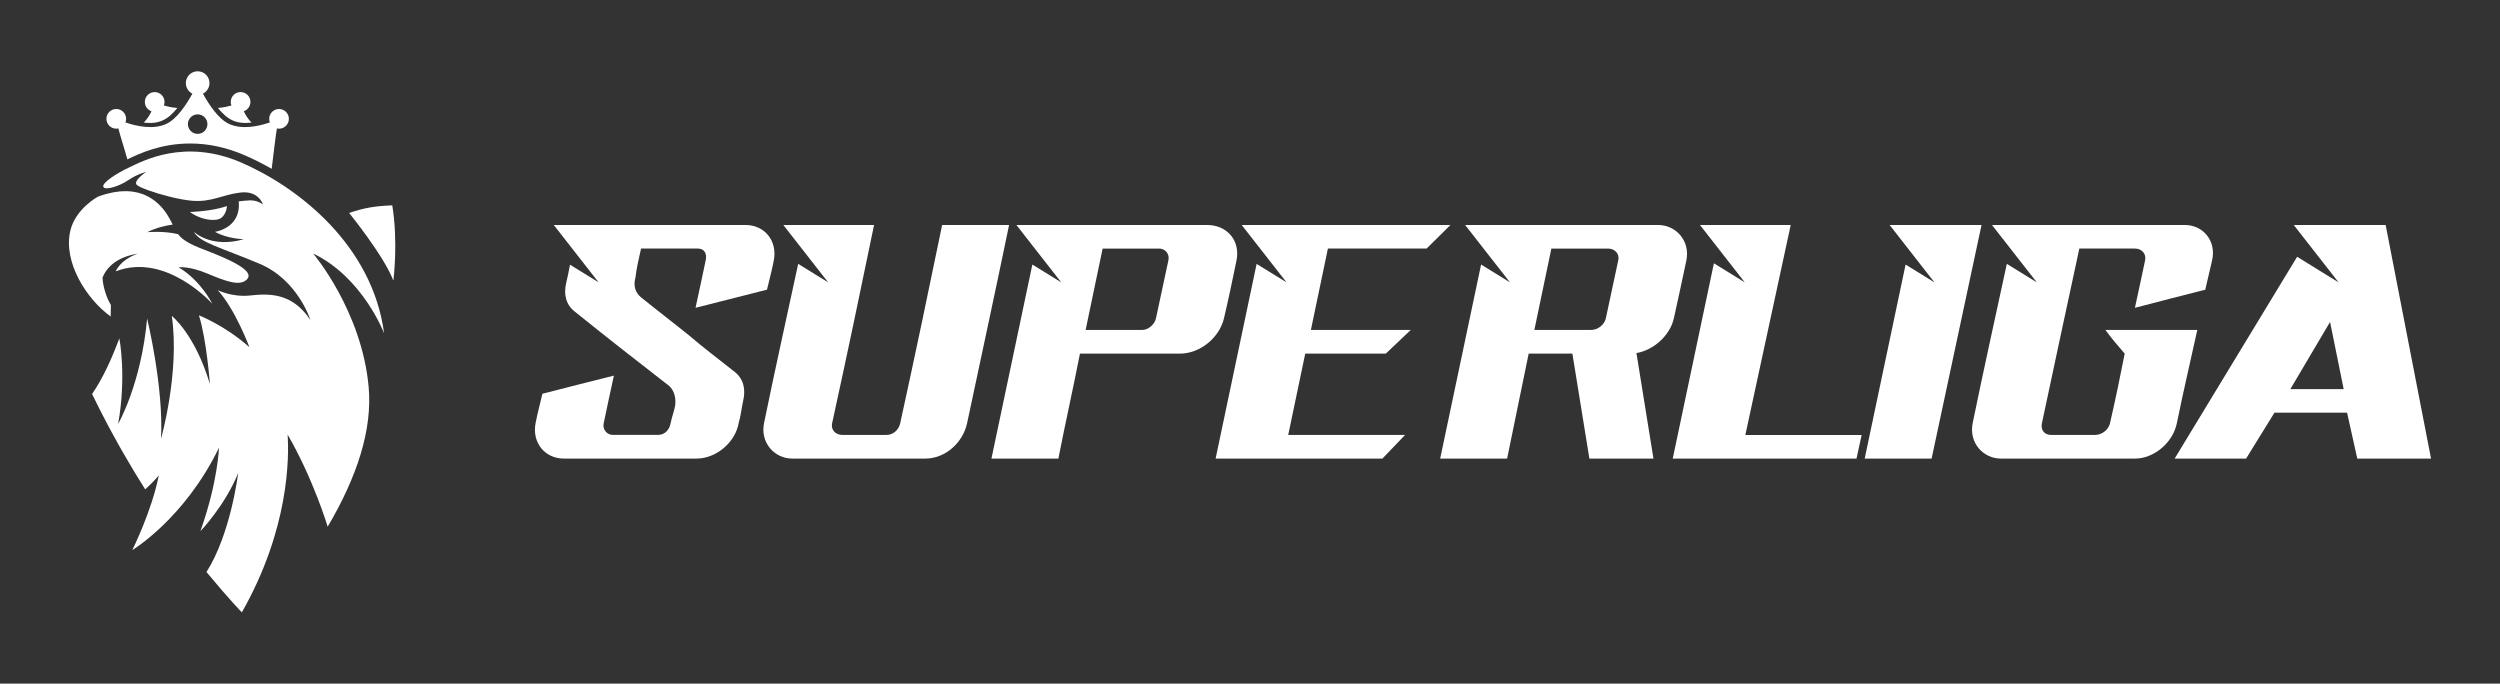 <?xml version="1.0" encoding="UTF-8"?>
<svg id="Capa_1" data-name="Capa 1" xmlns="http://www.w3.org/2000/svg" viewBox="0 0 1280 350">
  <rect x="0" y="0" width="1280" height="350" fill="#333333" stroke="none"/>
  <defs>
    <style>
      .cls-1 {
        fill: #fff;
        stroke-width: 0px;
      }
    </style>
  </defs>
  <g>
    <path class="cls-1" d="M283.5,115.19h98.17c9.88,0,16.45,8.18,14.52,18.16-.98,5.05-2.32,10.02-3.49,14.97-12.2,3.13-24.4,6.21-36.59,9.28,1.74-8.14,3.56-16.27,5.23-24.42.66-3.23-.58-5.92-4.07-5.92h-29.04c-1.16,5.01-2.32,10.02-2.9,14.97-1.16,4.1,0,7.69,2.9,10.02,8.13,6.6,16.85,13.21,24.98,19.81,6.97,6.04,15.1,12.07,22.65,18.1,4.65,3.53,6.1,8.75,4.65,15.03-.87,3.76-1.16,7.63-2.32,11.44-1.74,9.96-11.62,18.16-21.49,18.16h-67.96c-9.87,0-16.45-8.23-14.52-18.16.98-5.05,2.32-10.02,3.49-15.03,12.2-3.08,23.82-6.15,36.6-9.28-1.74,8.14-3.56,16.27-5.23,24.42-.66,3.23,1.74,5.92,4.65,5.92h23.23c3.49,0,5.78-2.68,6.39-5.92.55-2.97,1.74-5.98,2.32-9,.58-4.16-.58-7.74-2.9-10.02-16.26-12.64-32.53-25.28-48.21-37.97-4.65-3.47-6.15-8.76-4.65-14.97.83-3.42,1.28-5.77,1.93-9.26l14.64,9.04-22.96-29.39Z"/>
    <path class="cls-1" d="M401.05,115.19h46.47c-6.97,33.87-14.06,67.72-21.49,101.57-.71,3.22,1.74,5.92,5.23,5.92h22.66c3.48,0,6.26-2.7,6.97-5.92,7.43-33.85,14.52-67.69,21.49-101.57h34.27c-6.97,33.82-14.3,67.56-21.49,101.45-2.1,9.89-11.04,18.16-21.49,18.16h-67.96c-9.29,0-16.55-8.25-14.52-18.16,5.59-27.32,11.6-54.24,17.48-81.54l15.35,9.48-22.96-29.39Z"/>
    <path class="cls-1" d="M520.4,115.19h97.59c10.45,0,17.14,8.2,15.1,18.16-2.03,9.91-4.08,19.7-6.39,29.55-2.33,9.96-12.2,18.16-22.65,18.16h-51.12c-3.49,17.93-7.55,35.87-11.04,53.74h-34.27l20.95-99.36,14.79,9.14-22.96-29.39ZM591.85,163.02c2.19-9.94,4.19-19.84,6.39-29.83.71-3.22-1.74-5.92-4.65-5.92h-29.04c-2.9,13.89-5.81,27.78-8.71,41.67h29.04c2.9,0,6.26-2.7,6.97-5.92Z"/>
    <path class="cls-1" d="M707.78,234.81h-85.39l21-99.69,15.32,9.46-22.96-29.39h106.88l-12.2,12.07h-50.54l-8.71,41.67h51.12l-12.78,12.13h-41.24l-8.71,41.62h59.83l-11.62,12.13Z"/>
    <path class="cls-1" d="M782.68,181.06l-11.04,53.74h-34.27l20.95-99.36,14.79,9.14-22.96-29.39h98.75c9.29,0,16.56,8.2,14.52,18.16-2.03,9.91-4.25,19.66-6.39,29.55-1.93,8.9-10.45,16.4-19.17,17.87l8.71,54.03h-32.8l-8.71-53.74h-22.38ZM822.18,163.02c2.19-9.94,4.19-19.84,6.39-29.83.71-3.22-1.74-5.92-5.23-5.92h-29.04c-2.9,13.89-5.81,27.78-8.71,41.67h29.04c3.48,0,6.84-2.7,7.55-5.92Z"/>
    <path class="cls-1" d="M856.44,234.81l21.08-100,15.82,9.77-22.96-29.39h46.47l-23.24,107.54h59.54l-2.62,12.07h-94.1Z"/>
    <path class="cls-1" d="M954.72,234.81l20.94-99.36,14.79,9.14-22.96-29.39h47.05l-25.56,119.61h-34.27Z"/>
    <path class="cls-1" d="M1019.89,115.19h98.75c9.29,0,16.27,8.14,13.94,18.16-1.16,5.01-2.32,10.02-3.48,14.97-12.2,3.13-24.4,6.21-36.02,9.28,1.74-8.14,3.56-16.27,5.23-24.42.66-3.23-1.74-5.92-5.23-5.92h-28.46c-6.39,29.83-12.88,59.64-19.17,89.5-.68,3.23,1.16,5.92,4.65,5.92h22.65c3.49,0,6.81-2.71,7.55-5.92,2.75-11.94,5.23-23.8,7.55-35.7-3.49-4.04-6.97-8.08-9.88-12.13h47.05c-3.49,15.94-7.23,31.77-10.46,47.71-2,9.91-11.62,18.16-21.49,18.16h-68.54c-9.29,0-16.55-8.25-14.52-18.16,5.59-27.3,11.6-54.27,17.49-81.54l15.35,9.48-22.96-29.39Z"/>
    <path class="cls-1" d="M1113.41,234.81l62.72-103.34,21.23,13.11-22.96-29.39h47.05l23.24,119.61h-37.76l-5.23-23.51h-37.18l-14.52,23.51h-36.6ZM1199.96,199.22l-6.97-34.39-20.33,34.39h27.3Z"/>
  </g>
  <g>
    <g>
      <path class="cls-1" d="M112.74,106.53c-7.23,1.8-15.53,2-15.53,2,3.54,2.67,8.42,4.14,12.05,4.07.54,0,1.06-.04,1.54-.12.3-.05.57-.11.84-.19.18-.05.38-.08.55-.14.47-.18.89-.4,1.22-.68,2.76-2.35,2.77-5.94,2.77-5.94-.03.01-.07.02-.1.03,0-.02,0-.03,0-.03-1.06.37-2.18.69-3.33.98Z"/>
      <path class="cls-1" d="M201.34,143.32c.02.06.05.13.08.19,0,0,2.52-19.48-.58-38.37-.03,0-.07,0-.1,0,0,0,0,0,0,0-8.44.35-14.07,1.17-21.98,3.9,0,0,17.77,21.88,22.57,34.47,0,0,0-.07.02-.19Z"/>
      <path class="cls-1" d="M56.67,162.04l.11-5.89c-2.29-3.6-4.28-10.19-4.26-14.13,2.29-5.4,7.42-10.46,18.19-12.18-.36.12-.71.24-1.07.37-2.37.91-8.05,3.55-10.39,8.72,25.79-9.95,49.44,16.6,49.44,16.6,0,0-5.73-11.81-17.24-18.66,0,0,5.23-.79,14.7,3.18,9.04,3.79,16.32,6.59,19.99,3.27h0s0,0,0,0c.17-.15.33-.32.49-.5,3.49-4.09-7.8-9.55-22.03-14.96-.91-.35-1.74-.68-2.54-1.01-.23-.09-.44-.18-.66-.27-.59-.25-1.14-.49-1.67-.73-.18-.08-.36-.16-.54-.24-.66-.31-1.27-.61-1.83-.9-.08-.04-.14-.08-.22-.12-.48-.26-.92-.51-1.34-.76-.14-.08-.28-.17-.41-.25-.36-.23-.7-.45-1.02-.67-.09-.06-.19-.13-.27-.19-1.27-.93-2.19-1.85-2.95-2.84-7.49-1.77-15.75-1-15.75-1,4.81-2.42,9.75-3.45,13-3.9-.28-.56-.6-1.2-.93-1.83-.14-.27-.25-.51-.4-.79-.4-.75-.88-1.56-1.41-2.4-.05-.07-.09-.14-.14-.22-2.29-3.52-5.85-7.46-11.16-9.81-.16-.07-.31-.14-.47-.21-.36-.15-.73-.29-1.11-.42-.43-.15-.87-.29-1.32-.42-.39-.11-.79-.22-1.2-.32-.47-.11-.96-.2-1.46-.29-.42-.07-.85-.14-1.28-.2-.53-.06-1.07-.1-1.62-.13-.45-.03-.89-.06-1.35-.06-.59,0-1.21.02-1.82.05-.47.02-.92.03-1.4.08-.67.06-1.37.17-2.07.28-.47.07-.93.12-1.41.21-.8.15-1.64.37-2.48.58-.42.11-.83.18-1.26.31-1.29.37-2.63.8-4.02,1.32,0,0-11.39,6.17-14.05,17.29-3.89,16.24,8.36,35.21,20.62,44.05Z"/>
      <path class="cls-1" d="M65.81,92.18c4.36-3.07,9.04-4.16,9.04-4.16,0,0-6.87,4.56-4.81,6.64,1.34,1.35,8.85,4.05,16.63,5.99.19.05.39.1.58.14.51.13,1.02.25,1.54.37,3.53.81,7.01,1.43,9.88,1.65,9.8.74,15.11-3.13,24.47-4.23,9.35-1.1,11.46,6.05,11.46,6.05-2.19-1.52-4.2-2.01-6.32-2.05-.02,0-.05,0-.07,0-.13,0-.28.02-.41.02-1.73.02-3.53.27-5.59.52,1.37,13.75-12.14,15.58-12.14,15.58,6.37,3.62,14.8,3.78,14.8,3.78-17.01,4.85-25.63-3.85-25.63-3.85,2.95,5.63,14.13,8.16,33.75,16.46,19.62,8.3,25.94,28.76,25.94,28.76-9.56-14.39-21.81-13.51-30.97-12.55-9.16.96-16.47-2.74-16.47-2.74,9.04,9.89,16.21,29.22,16.21,29.22-12.44-11.14-25.85-16.34-25.85-16.34,3.97,12.59,5.62,35.21,5.62,35.21-7.71-25.73-19.5-34.9-19.5-34.9,4.16,28.88-5.53,62.89-5.53,62.89,1.42-26.53-7.12-61.56-7.12-61.56-3.03,33.6-14.83,53.97-14.83,53.97,4.38-24.59.62-43.77.62-43.77-4.09,10.77-8.29,20.12-13.97,28.47,1.24,2.56,2.6,5.29,4.04,8.11.3.58.63,1.21.93,1.8,1.08,2.12,2.2,4.26,3.38,6.49.58,1.09,1.19,2.2,1.79,3.31,1.07,1.97,2.15,3.96,3.29,5.99.7,1.25,1.41,2.5,2.14,3.78.55.96,1.13,1.94,1.69,2.9,3.11,5.37,6.38,10.84,9.95,16.43,4.6-4.18,6.95-7.15,6.95-7.15-3.57,18.26-13.58,38.25-13.58,38.25,0,0,26.81-16.09,44.38-52.41,0,0-.48,17.33-9.5,42.73,0,0,12.58-13.06,19.35-29.8,0,0-3.75,31.13-16.24,50.69,12.22,14.72,18.12,20.65,18.12,20.65,24.27-42.67,24.2-79.42,23.43-91.01,13.25,22.84,20.51,47.16,20.51,47.16,15.12-25.65,22.94-49.7,20.98-71.53-3.51-39.05-28.43-68.36-28.43-68.36,25.47,12.24,36.35,40.9,36.35,40.9-5.98-45.16-43.9-74.79-73.14-87.45-29.24-12.65-50.95-.51-57.39,2.49-6.43,3-14.08,7.94-13.23,9.96.86,2.02,8.53-.45,12.88-3.52Z"/>
    </g>
    <g>
      <path class="cls-1" d="M124.81,56.95c1.99-.67,3.41-2.55,3.41-4.77,0-2.78-2.25-5.04-5.04-5.04s-5.04,2.25-5.04,5.04c0,.64.12,1.25.34,1.81-4.1,1.24-6.94,1.24-6.94,1.24,4.88,5.99,9.18,8.46,17.24,7.53-1.84-1.84-3.11-3.95-3.97-5.81Z"/>
      <path class="cls-1" d="M84.24,52.19c0-2.78-2.26-5.04-5.04-5.04s-5.04,2.25-5.04,5.04c0,2.21,1.43,4.09,3.41,4.77-.86,1.85-2.13,3.97-3.97,5.81,8.06.94,12.36-1.54,17.24-7.53,0,0-2.85,0-6.95-1.24.22-.56.34-1.17.34-1.81Z"/>
    </g>
    <path class="cls-1" d="M142.87,55.8c-2.78,0-5.04,2.25-5.04,5.04,0,.65.12,1.27.35,1.84-5.98,2.05-14.43,3.81-21.04.7-5.44-2.56-10.35-10.16-13.24-15.43,1.98-.99,3.35-3.04,3.35-5.41,0-3.34-2.71-6.05-6.05-6.05s-6.05,2.71-6.05,6.05c0,2.37,1.36,4.42,3.35,5.41-2.89,5.28-7.8,12.87-13.24,15.43-6.61,3.11-15.06,1.35-21.04-.7.22-.57.35-1.19.35-1.84,0-2.78-2.25-5.04-5.04-5.04s-5.04,2.25-5.04,5.04,2.25,5.04,5.04,5.04c.37,0,.74-.04,1.09-.12.5,2.39,3.13,10.5,4.59,15.85.15-.07.28-.13.45-.21,5.34-2.57,16.44-7.93,31.73-7.93,9.28,0,18.64,2.01,27.81,5.99,4.58,1.98,9.25,4.32,13.91,6.97.88-7.4,2.25-18.67,2.67-20.66.35.08.72.12,1.09.12,2.78,0,5.03-2.25,5.03-5.04s-2.25-5.04-5.03-5.04ZM101.2,68.55c-2.76,0-5-2.24-5-5s2.24-5,5-5,5,2.24,5,5-2.24,5-5,5Z"/>
  </g>
</svg>